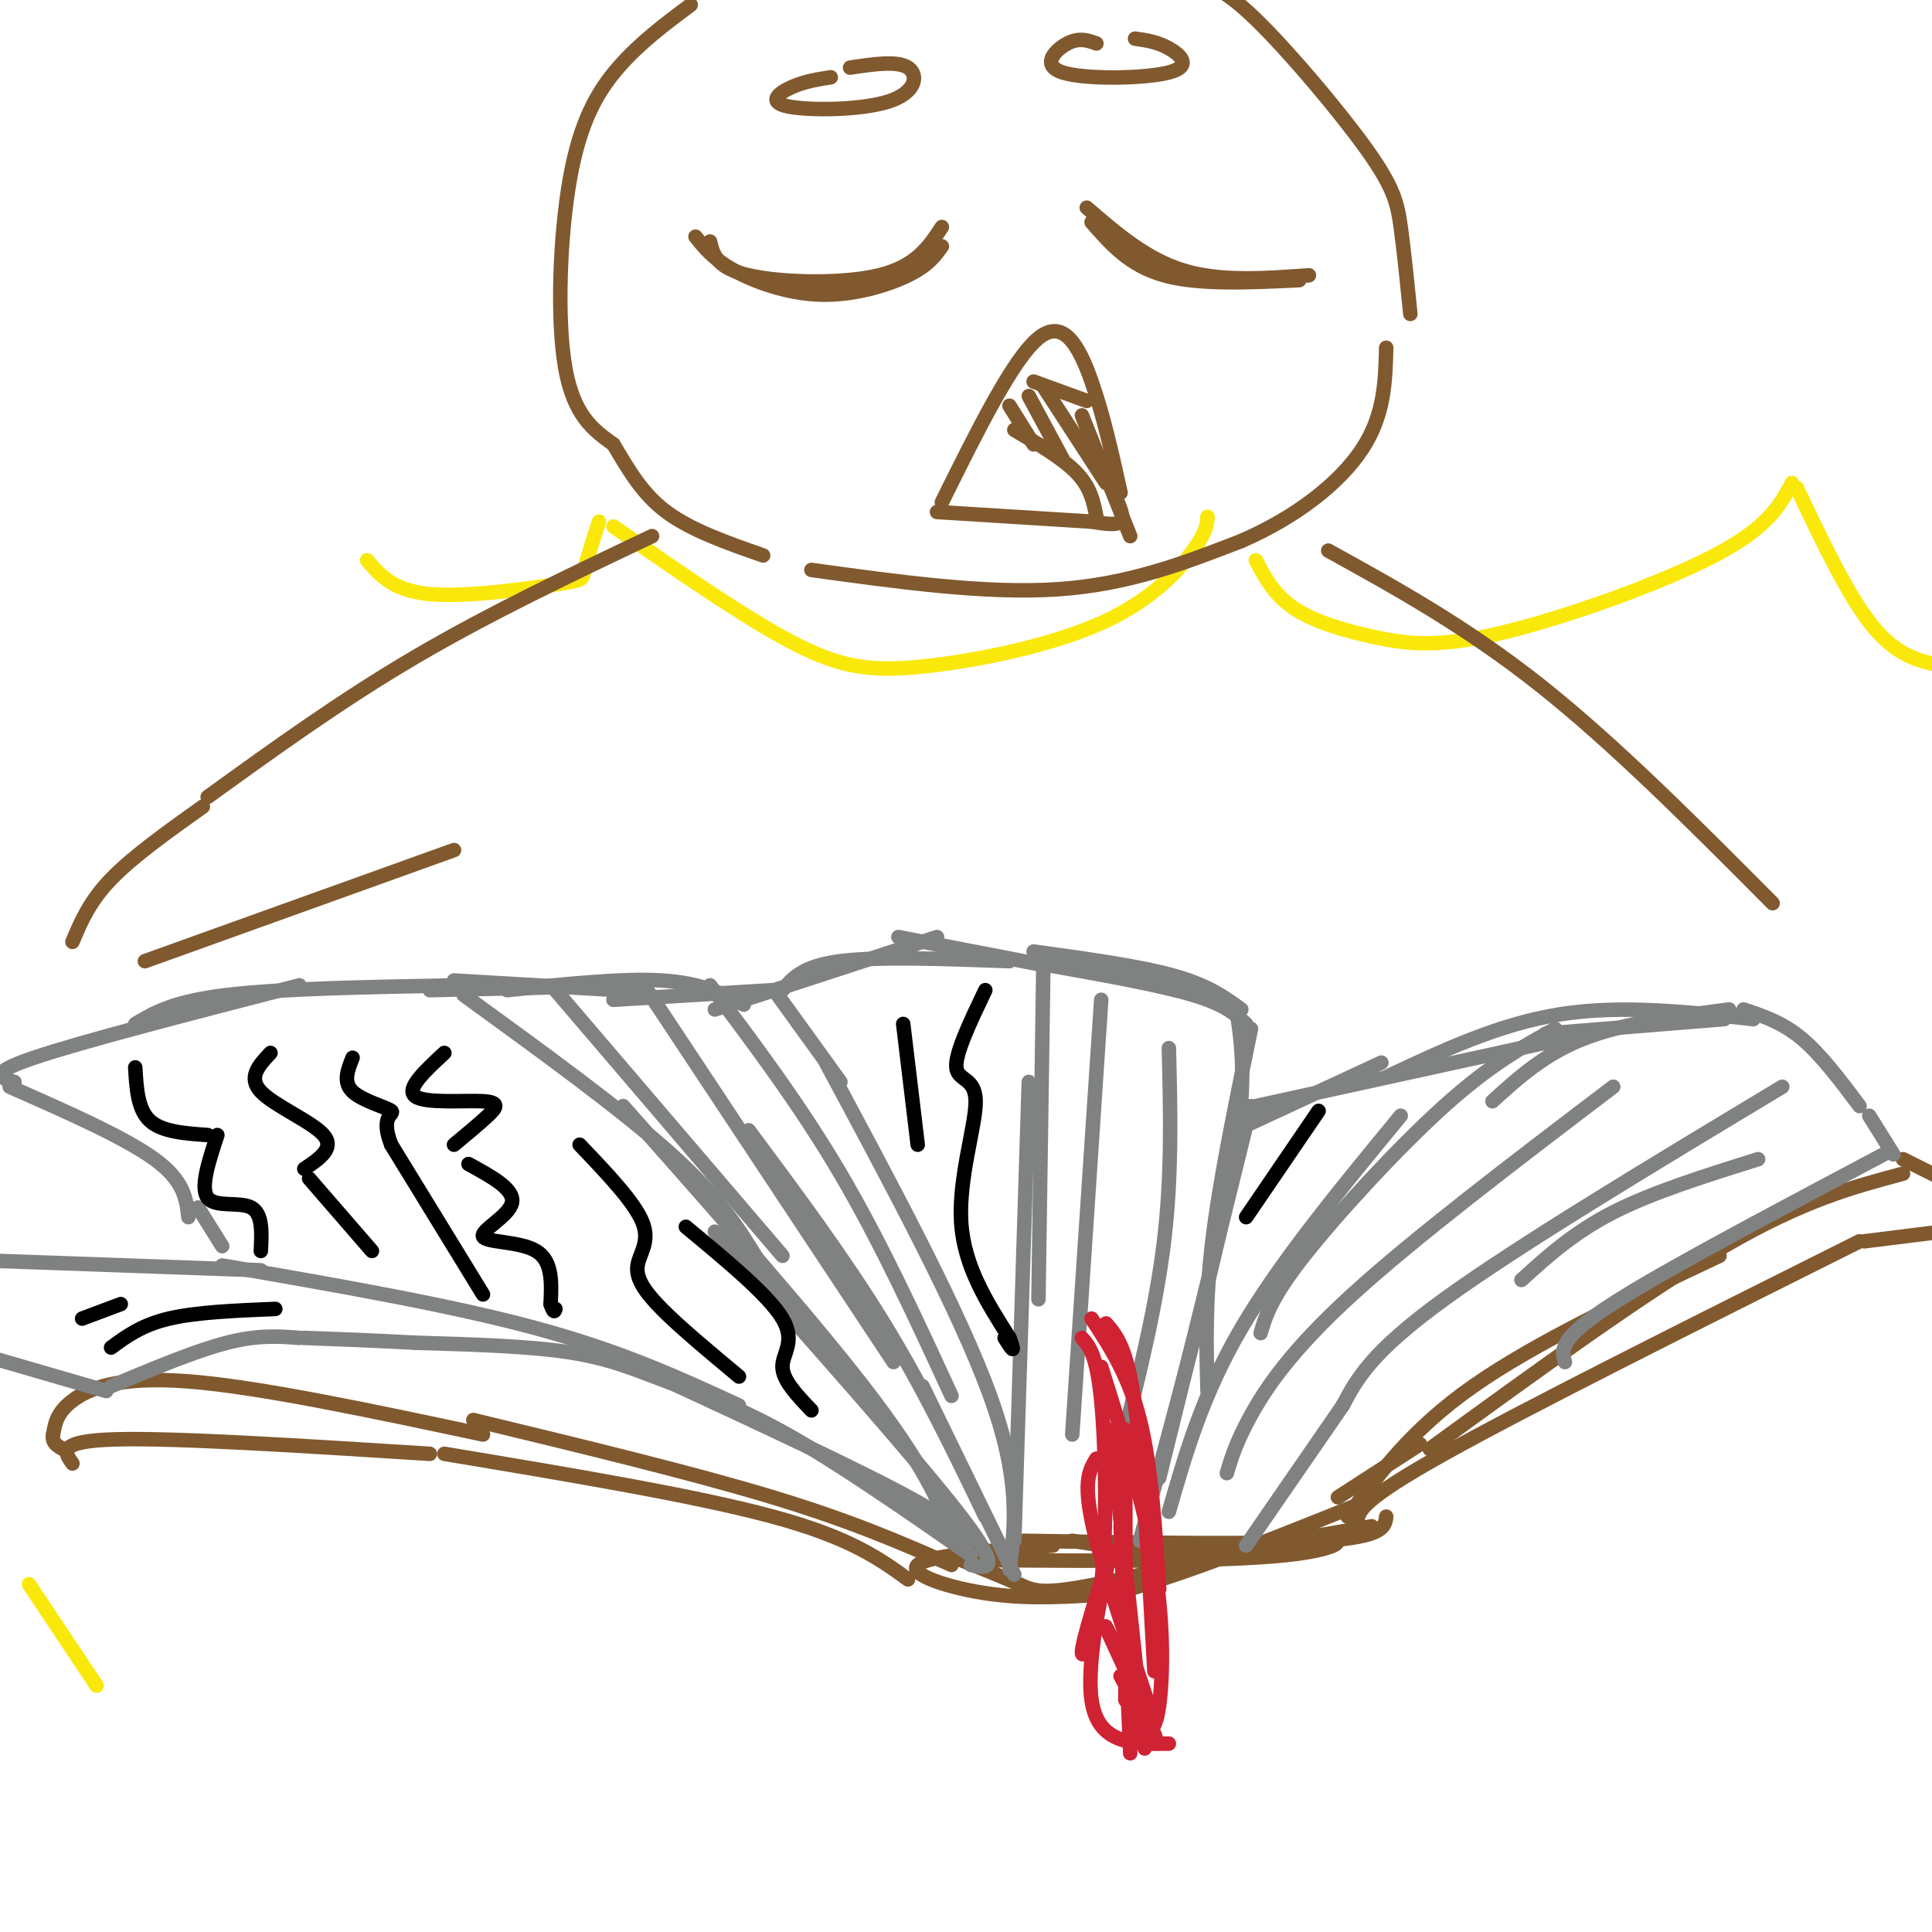 <svg viewBox='0 0 400 400' version='1.1' xmlns='http://www.w3.org/2000/svg' xmlns:xlink='http://www.w3.org/1999/xlink'><g fill='none' stroke='rgb(129,89,47)' stroke-width='3' stroke-linecap='round' stroke-linejoin='round'><path d='M284,316c-12.833,2.250 -25.667,4.500 -36,5c-10.333,0.500 -18.167,-0.750 -26,-2'/><path d='M218,320c-12.933,1.022 -25.867,2.044 -28,4c-2.133,1.956 6.533,4.844 15,6c8.467,1.156 16.733,0.578 25,0'/><path d='M230,330c12.500,-3.000 31.250,-10.500 50,-18'/><path d='M287,314c-0.250,2.083 -0.500,4.167 -13,5c-12.500,0.833 -37.250,0.417 -62,0'/><path d='M199,323c4.493,1.818 8.986,3.636 12,5c3.014,1.364 4.550,2.273 16,0c11.450,-2.273 32.813,-7.727 43,-9c10.187,-1.273 9.196,1.636 -4,3c-13.196,1.364 -38.598,1.182 -64,1'/><path d='M197,324c-10.250,-4.500 -20.500,-9.000 -37,-14c-16.500,-5.000 -39.250,-10.500 -62,-16'/><path d='M100,297c-23.178,-4.933 -46.356,-9.867 -61,-11c-14.644,-1.133 -20.756,1.533 -24,4c-3.244,2.467 -3.622,4.733 -4,7'/><path d='M11,297c-0.333,1.667 0.833,2.333 2,3'/><path d='M15,303c-1.667,-2.333 -3.333,-4.667 9,-5c12.333,-0.333 38.667,1.333 65,3'/><path d='M92,301c26.000,4.333 52.000,8.667 68,13c16.000,4.333 22.000,8.667 28,13'/><path d='M281,315c0.333,-2.167 0.667,-4.333 18,-14c17.333,-9.667 51.667,-26.833 86,-44'/><path d='M386,257c0.000,0.000 24.000,-3.000 24,-3'/><path d='M402,244c0.000,0.000 -8.000,-4.000 -8,-4'/><path d='M394,243c-10.333,2.750 -20.667,5.500 -37,15c-16.333,9.500 -38.667,25.750 -61,42'/><path d='M294,299c0.000,0.000 -17.000,11.000 -17,11'/><path d='M279,314c6.583,-9.000 13.167,-18.000 26,-27c12.833,-9.000 31.917,-18.000 51,-27'/></g>
<g fill='none' stroke='rgb(128,130,130)' stroke-width='3' stroke-linecap='round' stroke-linejoin='round'><path d='M201,322c-13.637,-9.488 -27.274,-18.976 -38,-25c-10.726,-6.024 -18.542,-8.583 -25,-11c-6.458,-2.417 -11.560,-4.690 -20,-6c-8.440,-1.310 -20.220,-1.655 -32,-2'/><path d='M86,278c-9.167,-0.500 -16.083,-0.750 -23,-1'/><path d='M62,277c-4.250,-0.333 -8.500,-0.667 -15,1c-6.500,1.667 -15.250,5.333 -24,9'/><path d='M200,321c0.500,-1.917 1.000,-3.833 -10,-10c-11.000,-6.167 -33.500,-16.583 -56,-27'/><path d='M153,291c-12.083,-5.583 -24.167,-11.167 -42,-16c-17.833,-4.833 -41.417,-8.917 -65,-13'/><path d='M22,288c0.000,0.000 -31.000,-9.000 -31,-9'/><path d='M54,263c0.000,0.000 -56.000,-2.000 -56,-2'/><path d='M201,324c3.417,0.750 6.833,1.500 -2,-10c-8.833,-11.500 -29.917,-35.250 -51,-59'/><path d='M193,314c1.778,2.378 3.556,4.756 3,2c-0.556,-2.756 -3.444,-10.644 -15,-26c-11.556,-15.356 -31.778,-38.178 -52,-61'/><path d='M157,261c-3.917,-6.417 -7.833,-12.833 -18,-22c-10.167,-9.167 -26.583,-21.083 -43,-33'/><path d='M95,204c-18.417,0.333 -36.833,0.667 -48,2c-11.167,1.333 -15.083,3.667 -19,6'/><path d='M62,204c-22.583,5.833 -45.167,11.667 -55,15c-9.833,3.333 -6.917,4.167 -4,5'/><path d='M2,225c11.917,5.250 23.833,10.500 30,15c6.167,4.500 6.583,8.250 7,12'/><path d='M46,258c0.000,0.000 -5.000,-8.000 -5,-8'/><path d='M94,203c0.000,0.000 34.000,2.000 34,2'/><path d='M89,205c0.000,0.000 44.000,-1.000 44,-1'/><path d='M134,205c0.000,0.000 51.000,77.000 51,77'/><path d='M155,234c9.917,13.333 19.833,26.667 28,40c8.167,13.333 14.583,26.667 21,40'/><path d='M191,287c0.000,0.000 19.000,39.000 19,39'/><path d='M115,205c0.000,0.000 47.000,55.000 47,55'/><path d='M209,325c1.167,-9.250 2.333,-18.500 -4,-36c-6.333,-17.500 -20.167,-43.250 -34,-69'/><path d='M174,224c0.000,0.000 -13.000,-18.000 -13,-18'/><path d='M160,205c0.000,0.000 -33.000,2.000 -33,2'/><path d='M105,205c11.917,-1.250 23.833,-2.500 32,-2c8.167,0.500 12.583,2.750 17,5'/><path d='M147,204c9.333,12.417 18.667,24.833 27,39c8.333,14.167 15.667,30.083 23,46'/><path d='M210,319c0.000,0.000 3.000,-95.000 3,-95'/><path d='M215,269c0.000,0.000 1.000,-68.000 1,-68'/><path d='M217,200c0.000,0.000 -31.000,-6.000 -31,-6'/><path d='M209,199c-13.583,-0.500 -27.167,-1.000 -35,0c-7.833,1.000 -9.917,3.500 -12,6'/><path d='M148,209c0.000,0.000 46.000,-15.000 46,-15'/><path d='M214,197c10.917,1.500 21.833,3.000 29,5c7.167,2.000 10.583,4.500 14,7'/><path d='M218,200c11.167,2.000 22.333,4.000 29,6c6.667,2.000 8.833,4.000 11,6'/><path d='M259,213c-3.250,15.750 -6.500,31.500 -8,44c-1.500,12.500 -1.250,21.750 -1,31'/><path d='M259,229c0.000,0.000 -19.000,77.000 -19,77'/><path d='M236,319c7.833,-28.833 15.667,-57.667 19,-76c3.333,-18.333 2.167,-26.167 1,-34'/><path d='M242,217c0.333,13.083 0.667,26.167 -1,40c-1.667,13.833 -5.333,28.417 -9,43'/><path d='M228,207c0.000,0.000 -6.000,90.000 -6,90'/><path d='M242,313c3.500,-12.167 7.000,-24.333 15,-38c8.000,-13.667 20.500,-28.833 33,-44'/><path d='M261,276c1.089,-3.667 2.178,-7.333 9,-16c6.822,-8.667 19.378,-22.333 29,-31c9.622,-8.667 16.311,-12.333 23,-16'/><path d='M320,214c0.000,0.000 37.000,-3.000 37,-3'/><path d='M309,228c5.417,-4.917 10.833,-9.833 19,-13c8.167,-3.167 19.083,-4.583 30,-6'/><path d='M361,209c4.000,1.333 8.000,2.667 12,6c4.000,3.333 8.000,8.667 12,14'/><path d='M387,231c0.000,0.000 5.000,8.000 5,8'/><path d='M390,239c-18.400,9.756 -36.800,19.511 -48,26c-11.200,6.489 -15.200,9.711 -17,12c-1.800,2.289 -1.400,3.644 -1,5'/><path d='M363,211c-13.667,-1.500 -27.333,-3.000 -40,-1c-12.667,2.000 -24.333,7.500 -36,13'/><path d='M286,220c0.000,0.000 -28.000,13.000 -28,13'/><path d='M260,229c0.000,0.000 64.000,-14.000 64,-14'/><path d='M369,225c-27.417,16.500 -54.833,33.000 -70,44c-15.167,11.000 -18.083,16.500 -21,22'/><path d='M278,291c0.000,0.000 -20.000,29.000 -20,29'/><path d='M254,305c0.978,-3.244 1.956,-6.489 5,-12c3.044,-5.511 8.156,-13.289 21,-25c12.844,-11.711 33.422,-27.356 54,-43'/><path d='M364,240c-10.917,3.417 -21.833,6.833 -30,11c-8.167,4.167 -13.583,9.083 -19,14'/></g>
<g fill='none' stroke='rgb(0,0,0)' stroke-width='3' stroke-linecap='round' stroke-linejoin='round'><path d='M28,221c0.250,4.333 0.500,8.667 3,11c2.500,2.333 7.250,2.667 12,3'/><path d='M45,235c-1.800,5.467 -3.600,10.933 -2,13c1.600,2.067 6.600,0.733 9,2c2.400,1.267 2.200,5.133 2,9'/><path d='M56,218c-2.378,2.533 -4.756,5.067 -2,8c2.756,2.933 10.644,6.267 13,9c2.356,2.733 -0.822,4.867 -4,7'/><path d='M64,244c0.000,0.000 13.000,15.000 13,15'/><path d='M100,268c0.000,0.000 -19.000,-31.000 -19,-31'/><path d='M81,237c-2.464,-6.226 0.875,-6.292 0,-7c-0.875,-0.708 -5.964,-2.060 -8,-4c-2.036,-1.940 -1.018,-4.470 0,-7'/><path d='M92,218c-4.048,3.744 -8.095,7.488 -6,9c2.095,1.512 10.333,0.792 14,1c3.667,0.208 2.762,1.345 1,3c-1.762,1.655 -4.381,3.827 -7,6'/><path d='M97,241c4.792,2.613 9.583,5.226 9,8c-0.583,2.774 -6.542,5.708 -6,7c0.542,1.292 7.583,0.940 11,3c3.417,2.060 3.208,6.530 3,11'/><path d='M114,270c0.667,2.000 0.833,1.500 1,1'/><path d='M153,285c-6.089,-5.071 -12.179,-10.143 -16,-14c-3.821,-3.857 -5.375,-6.500 -5,-9c0.375,-2.500 2.679,-4.857 1,-9c-1.679,-4.143 -7.339,-10.071 -13,-16'/><path d='M142,254c8.578,7.111 17.156,14.222 20,19c2.844,4.778 -0.044,7.222 0,10c0.044,2.778 3.022,5.889 6,9'/><path d='M23,279c3.167,-2.333 6.333,-4.667 12,-6c5.667,-1.333 13.833,-1.667 22,-2'/><path d='M25,270c0.000,0.000 -8.000,3.000 -8,3'/><path d='M204,205c-3.137,6.571 -6.274,13.143 -6,16c0.274,2.857 3.958,2.000 4,7c0.042,5.000 -3.560,15.857 -3,25c0.560,9.143 5.280,16.571 10,24'/><path d='M209,277c1.500,4.000 0.250,2.000 -1,0'/><path d='M187,212c0.000,0.000 3.000,25.000 3,25'/><path d='M273,230c0.000,0.000 -15.000,22.000 -15,22'/></g>
<g fill='none' stroke='rgb(207,34,51)' stroke-width='3' stroke-linecap='round' stroke-linejoin='round'><path d='M226,273c3.833,5.833 7.667,11.667 10,21c2.333,9.333 3.167,22.167 4,35'/><path d='M229,274c2.167,2.500 4.333,5.000 6,17c1.667,12.000 2.833,33.500 4,55'/><path d='M224,277c1.536,1.738 3.071,3.476 4,13c0.929,9.524 1.250,26.833 0,38c-1.250,11.167 -4.071,16.190 -4,14c0.071,-2.190 3.036,-11.595 6,-21'/><path d='M230,321c-0.667,3.222 -5.333,21.778 -4,31c1.333,9.222 8.667,9.111 16,9'/><path d='M232,347c4.289,7.956 8.578,15.911 7,12c-1.578,-3.911 -9.022,-19.689 -10,-22c-0.978,-2.311 4.511,8.844 10,20'/><path d='M239,357c-1.111,-4.578 -8.889,-26.022 -12,-38c-3.111,-11.978 -1.556,-14.489 0,-17'/><path d='M230,296c0.000,0.000 7.000,66.000 7,66'/><path d='M233,352c0.000,0.000 0.000,-56.000 0,-56'/><path d='M228,283c4.467,14.200 8.933,28.400 11,41c2.067,12.600 1.733,23.600 1,29c-0.733,5.400 -1.867,5.200 -3,5'/><path d='M232,316c0.000,0.000 2.000,47.000 2,47'/></g>
<g fill='none' stroke='rgb(250,232,11)' stroke-width='3' stroke-linecap='round' stroke-linejoin='round'><path d='M403,138c-4.917,-0.917 -9.833,-1.833 -15,-8c-5.167,-6.167 -10.583,-17.583 -16,-29'/><path d='M371,100c-2.445,4.590 -4.890,9.180 -16,15c-11.110,5.820 -30.885,12.869 -44,16c-13.115,3.131 -19.569,2.343 -26,1c-6.431,-1.343 -12.837,-3.241 -17,-6c-4.163,-2.759 -6.081,-6.380 -8,-10'/><path d='M250,107c-0.081,1.534 -0.163,3.069 -3,7c-2.837,3.931 -8.431,10.260 -19,15c-10.569,4.740 -26.115,7.892 -37,9c-10.885,1.108 -17.110,0.174 -27,-5c-9.890,-5.174 -23.445,-14.587 -37,-24'/><path d='M124,108c-1.286,3.988 -2.571,7.976 -3,10c-0.429,2.024 0.000,2.083 -6,3c-6.000,0.917 -18.429,2.690 -26,2c-7.571,-0.690 -10.286,-3.845 -13,-7'/><path d='M6,328c0.000,0.000 14.000,21.000 14,21'/></g>
<g fill='none' stroke='rgb(129,89,47)' stroke-width='3' stroke-linecap='round' stroke-linejoin='round'><path d='M292,65c-0.661,-6.554 -1.321,-13.107 -2,-18c-0.679,-4.893 -1.375,-8.125 -7,-16c-5.625,-7.875 -16.179,-20.393 -23,-27c-6.821,-6.607 -9.911,-7.304 -13,-8'/><path d='M143,1c-5.298,3.958 -10.595,7.917 -15,13c-4.405,5.083 -7.917,11.292 -10,23c-2.083,11.708 -2.738,28.917 -1,39c1.738,10.083 5.869,13.042 10,16'/><path d='M127,92c3.111,5.200 5.889,10.200 11,14c5.111,3.800 12.556,6.400 20,9'/><path d='M168,118c18.083,2.500 36.167,5.000 51,4c14.833,-1.000 26.417,-5.500 38,-10'/><path d='M257,112c11.244,-4.844 20.356,-11.956 25,-19c4.644,-7.044 4.822,-14.022 5,-21'/><path d='M195,47c-2.667,4.067 -5.333,8.133 -13,10c-7.667,1.867 -20.333,1.533 -27,0c-6.667,-1.533 -7.333,-4.267 -8,-7'/><path d='M144,49c1.839,2.310 3.679,4.619 8,7c4.321,2.381 11.125,4.833 18,5c6.875,0.167 13.821,-1.952 18,-4c4.179,-2.048 5.589,-4.024 7,-6'/><path d='M271,57c-9.167,0.667 -18.333,1.333 -26,-1c-7.667,-2.333 -13.833,-7.667 -20,-13'/><path d='M226,46c3.917,4.500 7.833,9.000 15,11c7.167,2.000 17.583,1.500 28,1'/><path d='M235,8c2.293,0.327 4.587,0.654 7,2c2.413,1.346 4.946,3.711 0,5c-4.946,1.289 -17.370,1.501 -22,0c-4.630,-1.501 -1.466,-4.715 1,-6c2.466,-1.285 4.233,-0.643 6,0'/><path d='M176,14c4.893,-0.734 9.786,-1.467 12,0c2.214,1.467 1.748,5.136 -4,7c-5.748,1.864 -16.778,1.925 -21,1c-4.222,-0.925 -1.635,-2.836 1,-4c2.635,-1.164 5.317,-1.582 8,-2'/><path d='M232,102c-1.756,-7.956 -3.511,-15.911 -6,-23c-2.489,-7.089 -5.711,-13.311 -11,-9c-5.289,4.311 -12.644,19.156 -20,34'/><path d='M194,106c0.000,0.000 32.000,2.000 32,2'/><path d='M226,108c2.583,0.417 5.167,0.833 6,0c0.833,-0.833 -0.083,-2.917 -1,-5'/><path d='M225,83c0.000,0.000 -11.000,-4.000 -11,-4'/><path d='M227,107c-0.583,-3.000 -1.167,-6.000 -4,-9c-2.833,-3.000 -7.917,-6.000 -13,-9'/><path d='M209,84c0.000,0.000 5.000,8.000 5,8'/><path d='M213,82c0.000,0.000 7.000,13.000 7,13'/><path d='M216,80c0.000,0.000 13.000,20.000 13,20'/><path d='M224,86c0.000,0.000 10.000,25.000 10,25'/><path d='M135,111c-16.833,8.000 -33.667,16.000 -49,25c-15.333,9.000 -29.167,19.000 -43,29'/><path d='M42,167c-7.250,5.167 -14.500,10.333 -19,15c-4.500,4.667 -6.250,8.833 -8,13'/><path d='M275,114c14.333,7.917 28.667,15.833 44,28c15.333,12.167 31.667,28.583 48,45'/><path d='M30,199c0.000,0.000 64.000,-23.000 64,-23'/></g>
</svg>